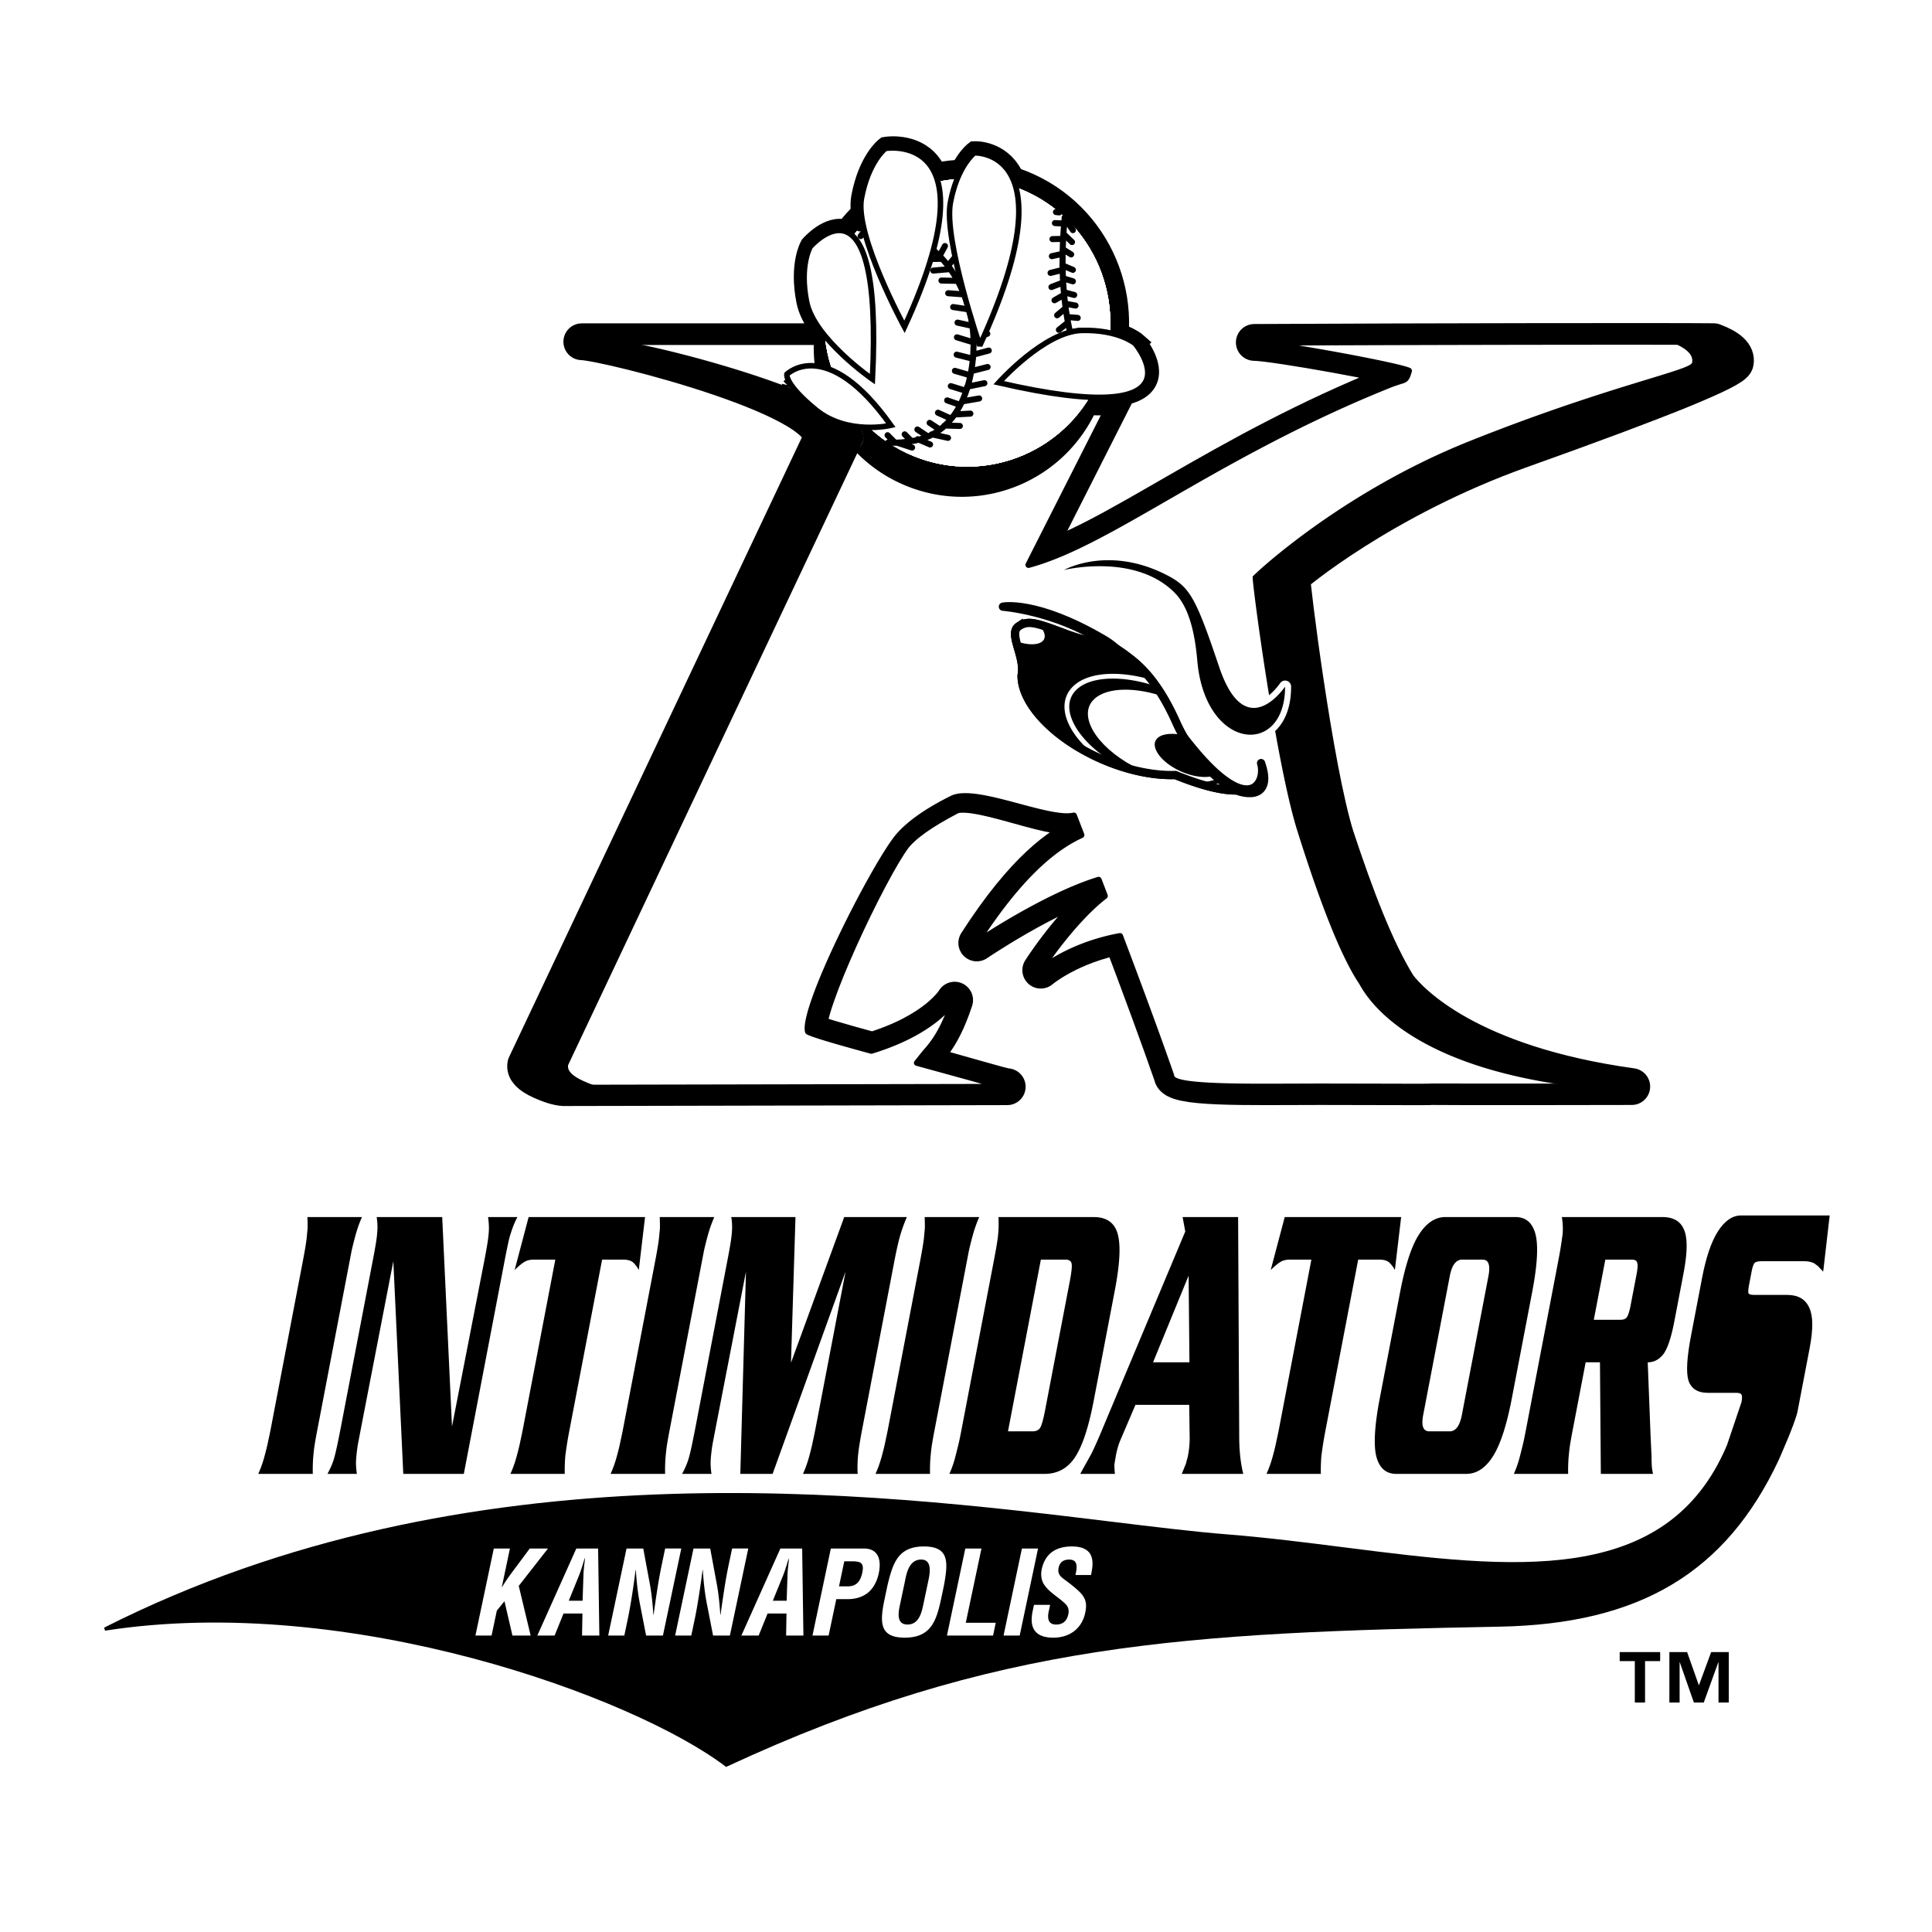 <svg xmlns="http://www.w3.org/2000/svg" width="2500" height="2500" viewBox="0 0 192.756 192.756"><path fill-rule="evenodd" clip-rule="evenodd" fill="#fff" d="M0 0h192.756v192.756H0V0z"/><path fill-rule="evenodd" clip-rule="evenodd" fill="#fff" d="M28.734 122.498v.01l.001-.014-.001.004z"/><path d="M183.768 120.191a1.91 1.91 0 0 0-1.432-.646h-8.664c-1.045 0-2.561.428-3.832 2.465-.018.029-.035.062-.055.094-.014-.037-.023-.078-.039-.115-.607-1.533-2.047-2.443-3.926-2.443h-10.033c-.57 0-1.111.256-1.477.699-.131.158-.23.338-.305.527-.709-.785-1.691-1.227-2.848-1.227h-6.984c-.773 0-1.77.203-2.762.963a1.917 1.917 0 0 0-1.657-.962h-11.615c-.869 0-1.629.588-1.852 1.434l-.867 3.273-.014-2.787a1.923 1.923 0 0 0-1.916-1.92h-5.537c-.57 0-1.109.254-1.475.695a1.937 1.937 0 0 0-.412 1.584l.16.873c-.188.451-1.803 4.299-3.529 8.414l.379-1.984c.57-2.982.648-5.047.246-6.492-.549-1.965-2.096-3.09-4.244-3.09h-9.492a1.91 1.91 0 0 0-.959.273 1.907 1.907 0 0 0-.971-.273h-5.44c-.319 0-.625.096-.901.25a1.697 1.697 0 0 0-.874-.25H84.19c-.803 0-1.521.504-1.799 1.264l-1.227 3.359.081-2.633.001-.061c0-.502-.193-.982-.541-1.344a1.909 1.909 0 0 0-1.376-.586h-6.405c-.3 0-.589.074-.852.207a1.878 1.878 0 0 0-.846-.207h-5.441c-.251 0-.497.055-.725.154a1.905 1.905 0 0 0-.741-.154H52.706c-.203 0-.398.035-.583.094a1.639 1.639 0 0 0-.537-.094h-2.933c-.56 0-1.091.246-1.455.674a1.938 1.938 0 0 0-.44 1.549c.043.283.065.549.065.793 0 .107-.004.213-.013.312-.016.273-.08.861-.358 2.32l-.224 1.158-.232-4.969a1.922 1.922 0 0 0-1.915-1.838H37.54c-.259 0-.511.059-.744.158a1.855 1.855 0 0 0-.722-.158h-5.44a1.93 1.93 0 0 0-1.367.596 1.978 1.978 0 0 0-.549 1.373l.016.98c0-.002.001.002.004-.037l-.004.047v.033l-.001-.029-.067.693c-.019.254-.084.809-.373 2.312l-3.219 16.814-.207.986-.362 1.514a9.748 9.748 0 0 1-.52 1.465 1.937 1.937 0 0 0 .129 1.846c.352.553.96.889 1.613.889h5.441c.261 0 .51-.059.737-.162.229.096.472.162.729.162h2.932c.559 0 1.09-.246 1.455-.674a1.938 1.938 0 0 0 .44-1.551 5.277 5.277 0 0 1-.065-.793c0-.107.005-.211.013-.311l.153-1.252.305-1.588.171-.883.244 5.211a1.924 1.924 0 0 0 1.915 1.84h6.039a1.92 1.92 0 0 0 1.882-1.564l3.604-18.826c.336-.074.655-.236.917-.49.174-.17.279-.26.374-.34l-2.781 14.521-.207.986c-.011.053-.362 1.512-.362 1.512a9.623 9.623 0 0 1-.52 1.465 1.946 1.946 0 0 0 .128 1.848c.149.234.351.418.575.564-13.282 1.791-27.022 5.443-40.288 12.154a1.936 1.936 0 0 0-.965 2.312 1.917 1.917 0 0 0 2.12 1.32c23.868-3.725 51.688 6.453 60.557 13.197.564.43 1.317.512 1.959.213 26.402-12.262 45.294-13.195 76.416-13.793 14.504-.277 23.83-5.869 29.35-17.598.428-.955 1.797-4.061 2.041-5.334l1.195-6.244c.199-1.043.299-1.945.299-2.732 0-.977-.154-1.771-.465-2.426a3.628 3.628 0 0 0-1.301-1.58 1.935 1.935 0 0 0 1.559.174c.709-.236 1.242-.838 1.328-1.584l.588-5.086a1.933 1.933 0 0 0-.471-1.503zm-50.061 25.299c0 .012-.002.018-.008.062l.008-.062zm23.996-24.015l-.01-.119c.004.039.012.078.012.119h-.002zm-30.951 2.81l-.051.035c-.008.006-.018.008-.027.012l.078-.047zm-.979 4.139a1.91 1.91 0 0 0 2.303-.277 5.83 5.83 0 0 1 .373-.34l-2.781 14.521-.152.727-.074-14.887c.101.094.208.184.331.256zm-12.707 17.892c0 .047-.01.037-.027.145 0 0 .02-.113.027-.162v.017zm-54.793-.826l-.009.062.009-.062zm-.048 1.571l.049-1.574.156-1.096.237-1.332 2.95-15.41H62c.201.373.512.662.877.836l-2.65 13.844-.207.984c-.012.057-.362 1.516-.362 1.516a9.643 9.643 0 0 1-.52 1.463 1.946 1.946 0 0 0-.175.807c0 .219.041.436.114.643-.342.025-.684.051-1.026.08.104-.24.166-.496.174-.761zm112.41-3.5c-5.521 13.02-19.754 11.215-36.23 9.125-3.895-.494-7.92-1.004-11.93-1.322-3.209-.256-7.033-.721-11.461-1.26a746.328 746.328 0 0 0-9.152-1.076h2.312c.832 0 1.598-.17 2.293-.484.35.307.799.484 1.275.484h3.455c.529 0 1.031-.25 1.395-.639a2 2 0 0 0 .518-1.35c0-.041-.002-.08-.004-.121l-.039-.623.121-.715c-.008.041.143-.586.143-.586l.172-.49 1.008-2.363h2.211l.021 1.449c0 .4-.057.883-.156 1.422-.035.129-.094.34-.129.461l-.361.898a1.947 1.947 0 0 0 .185 1.803c.355.533.953.854 1.59.854h6.135c.428 0 .834-.148 1.166-.404.328.25.727.404 1.15.404h5.422c1.035 0 1.885-.924 1.916-1.965l.049-1.576c.018-.119.156-1.094.156-1.094l.236-1.334 2.951-15.41h.385c.109.201.254.377.42.525-.031.154-.064.303-.094.463l-2.025 10.568c-.582 3.043-.682 5.152-.316 6.635.545 2.039 1.943 3.188 3.846 3.188h6.984c.838 0 1.938-.232 2.998-1.137a1.919 1.919 0 0 0 1.748 1.137h5.422c.689 0 1.271-.424 1.609-1.004.328.59.932 1.004 1.65 1.004h5.209c.559 0 1.072-.332 1.438-.76.297-.348.447-.846.447-1.318 0-.107-.008-.213-.023-.314l-.076-.514-.021-.746v-.088l-.1-2.201-.225-5.771c.076-.049.146-.107.221-.16.027.391.08.74.164 1.049.502 1.635 1.854 2.576 3.633 2.576h1.227a742.004 742.004 0 0 0-.939 2.78zm8.947-15.913h.436c.057 0 .092.012.133.021.004.002.014.008.014.01l.139.148c.113.121.24.223.377.311a4.063 4.063 0 0 0-1.099-.49z" fill-rule="evenodd" clip-rule="evenodd" fill="#fff"/><path d="M31.206 147.049h-5.44c.243-.533.453-1.121.626-1.762.174-.641.302-1.174.384-1.602.095-.428.167-.773.219-1.041l3.219-16.814c.235-1.229.368-2.055.398-2.482.043-.426.069-.693.076-.801.008-.24.002-.613-.017-1.121h5.44a13.442 13.442 0 0 0-.626 1.762 35.329 35.329 0 0 0-.404 1.602l-.199 1.041-3.22 16.814a45.69 45.69 0 0 0-.272 1.521c-.054.348-.101.76-.142 1.24-.038.483-.053 1.03-.042 1.643zM40.235 147.049l-.993-21.219-3.219 16.615-.314 1.641c-.074.453-.131.92-.172 1.402-.04.479-.018 1 .068 1.561h-2.933c.318-.588.543-1.121.673-1.602.148-.506.366-1.508.652-3.002l3.143-16.416.1-.52c.23-1.201.357-2.002.383-2.402a6.172 6.172 0 0 0-.044-1.682h6.54l.977 20.898 3.177-16.295.1-.52c.23-1.201.359-2.043.387-2.523.041-.479.018-1-.068-1.561h2.933a8.71 8.71 0 0 0-.393.842c-.13.346-.249.693-.354 1.039-.1.322-.293 1.229-.579 2.723l-4.024 21.02h-6.04v.001zM52.742 121.426h11.615l-.626 5.285a2.456 2.456 0 0 0-.282-.441 2.149 2.149 0 0 0-.336-.359c-.227-.16-.54-.24-.938-.24h-2.103l-3.25 16.975c-.107.561-.19 1.027-.249 1.4-.054.348-.111.748-.172 1.203a18.123 18.123 0 0 0-.056 1.801h-5.421c.244-.533.453-1.121.627-1.762s.302-1.174.384-1.602c.095-.428.167-.773.219-1.041l3.25-16.975H53.28c-.398 0-.723.08-.972.24-.231.133-.553.4-.963.801l1.397-5.285zM66.358 147.049h-5.44c.243-.533.452-1.121.626-1.762s.302-1.174.383-1.602c.095-.428.168-.773.219-1.041l3.22-16.814c.235-1.229.367-2.055.398-2.482.043-.426.068-.693.076-.801.007-.24.001-.613-.017-1.121h5.441a13.583 13.583 0 0 0-.627 1.762 36.518 36.518 0 0 0-.403 1.602l-.199 1.041-3.22 16.814a51.689 51.689 0 0 0-.272 1.521c-.053.348-.1.76-.141 1.24-.041.483-.056 1.03-.044 1.643zM78.918 135.959l5.31-14.533h6.251a15.66 15.66 0 0 0-.646 1.762c-.188.641-.388 1.521-.603 2.643l-3.22 16.814c-.219 1.148-.356 2.029-.409 2.643-.021.24-.036.521-.046.84-.009.322-.004.629.017.922h-5.46c.243-.533.453-1.121.627-1.762s.302-1.174.383-1.602c.095-.428.167-.773.218-1.041l3.021-15.773-7.278 20.178h-3.222l.564-20.178-3.021 15.574-.314 1.641c-.074.453-.132.92-.172 1.402-.041.479-.018 1 .067 1.561h-2.932c.318-.588.542-1.121.673-1.602.149-.506.366-1.508.652-3.002l3.143-16.416.1-.52c.23-1.201.358-2.002.383-2.402a6.093 6.093 0 0 0-.044-1.682h6.405l-.447 14.533zM92.79 147.049h-5.441c.244-.533.453-1.121.627-1.762s.302-1.174.384-1.602c.095-.428.167-.773.219-1.041l3.219-16.814c.235-1.229.368-2.055.398-2.482.043-.426.068-.693.076-.801.008-.24.001-.613-.017-1.121h5.441a13.292 13.292 0 0 0-.627 1.762 35.135 35.135 0 0 0-.403 1.602l-.2 1.041-3.219 16.814a45.69 45.69 0 0 0-.272 1.521c-.054.348-.101.76-.141 1.24-.042.483-.056 1.03-.044 1.643zM95.928 142.645l3.219-16.814c.236-1.229.375-2.055.418-2.482.043-.426.066-.748.068-.961s0-.533-.008-.961h9.49c1.287 0 2.086.561 2.398 1.682.314 1.121.219 2.988-.281 5.605l-2.115 11.049c-.506 2.643-1.131 4.525-1.873 5.645-.736 1.096-1.748 1.643-3.033 1.643h-9.493c.243-.533.443-1.107.6-1.723.156-.613.266-1.053.33-1.32.064-.268.157-.723.28-1.363zm7.92-16.975l-3.281 17.135h2.43c.373 0 .635-.119.783-.359.154-.268.316-.842.484-1.723l2.484-12.971c.162-.855.219-1.414.166-1.682-.051-.268-.264-.4-.637-.4h-2.429zM118.648 140.162h-5.363l-1.506 3.523a5.842 5.842 0 0 0-.252.721 8.463 8.463 0 0 0-.193.801l-.148.881c-.01.188.006.508.047.961h-3.453c.182-.346.479-.881.885-1.602.16-.293.293-.547.396-.76a48.96 48.96 0 0 0 .996-2.283l8.197-19.537-.264-1.441h5.537l.111 22.1c.014 1.334.148 2.51.404 3.523h-6.135l.404-1.002.188-.68a9.543 9.543 0 0 0 .195-1.922l-.046-3.283zm-3.607-4.244h3.629l-.082-8.646-3.547 8.646zM128.178 121.426h11.615l-.627 5.285a2.412 2.412 0 0 0-.283-.441 2.031 2.031 0 0 0-.336-.359c-.227-.16-.537-.24-.938-.24h-2.102l-3.252 16.975a46.08 46.08 0 0 0-.248 1.4c-.053.348-.111.748-.172 1.203a17.828 17.828 0 0 0-.055 1.801h-5.422c.244-.533.451-1.121.627-1.762a22.4 22.4 0 0 0 .383-1.602c.094-.428.168-.773.219-1.041l3.25-16.975h-2.123c-.398 0-.723.08-.971.24-.232.133-.553.4-.965.801l1.4-5.285zM144.646 127.311l-2.652 13.854c-.209 1.094-.006 1.641.611 1.641h2.025c.605 0 1.012-.547 1.221-1.641l2.652-13.854c.209-1.094.014-1.641-.592-1.641h-2.025c-.616 0-1.031.547-1.24 1.641zm-6.988 12.21l2.023-10.568c.516-2.697 1.143-4.617 1.877-5.766.752-1.174 1.635-1.762 2.652-1.762h6.982c1.043 0 1.711.574 2.006 1.721.295 1.148.182 3.084-.34 5.807l-2.023 10.568c-.516 2.697-1.15 4.631-1.902 5.805-.734 1.148-1.615 1.723-2.645 1.723h-6.984c-1.018 0-1.678-.574-1.986-1.723-.289-1.174-.175-3.107.34-5.805zM159.629 135.918h-1.428l-1.287 6.727a46.276 46.276 0 0 0-.273 1.521c-.053.348-.1.76-.141 1.24a16.446 16.446 0 0 0-.045 1.643h-5.42a10.33 10.33 0 0 0 .6-1.723c.156-.613.266-1.053.33-1.32.062-.266.156-.721.279-1.361l3.219-16.814c.113-.588.195-1.055.25-1.4.059-.375.121-.801.188-1.283a6.754 6.754 0 0 0-.076-1.721h10.033c1.105 0 1.828.428 2.166 1.281.355.826.334 2.281-.064 4.363l-.904 4.725c-.326 1.709-.709 2.83-1.145 3.363-.42.508-.924.76-1.516.76l.279 7.207.1 2.201c0 .268.008.562.023.881.021.295.064.574.129.842h-5.209l-.088-11.132zm.535-10.248l-1.15 6.006h2.643c.309 0 .523-.08.645-.24.139-.188.266-.588.385-1.201l.598-3.123c.107-.561.127-.936.061-1.121-.051-.213-.229-.32-.537-.32h-2.645v-.001z" fill-rule="evenodd" clip-rule="evenodd"/><path d="M182.371 121.266h-8.662c-.877 0-1.666.551-2.344 1.637-.641 1.027-1.16 2.566-1.545 4.578l-1.096 5.727c-.418 2.178-.508 3.643-.281 4.477.262.85.914 1.277 1.939 1.277h2.842c.273 0 .455.057.508.156.027.037.07.117.07.314 0 .109-.014.258-.051.453l-1.447 4.287c-6.023 14.287-21.596 12.311-38.084 10.221-3.873-.492-7.879-1-11.848-1.314-3.246-.258-7.086-.727-11.533-1.268-23.98-2.92-64.116-7.807-100.454 10.58l.096.301c24.358-3.799 52.804 6.631 61.885 13.537l.077.059.086-.041c26.721-12.41 45.762-13.355 77.118-13.955 13.951-.268 22.523-5.383 27.797-16.588.068-.156 1.682-3.756 1.902-4.91l1.195-6.244c.367-1.922.359-3.25-.025-4.064-.373-.855-1.111-1.291-2.191-1.291h-3.299c-.402 0-.529-.088-.568-.141-.018-.023-.084-.182.033-.791l.275-1.441c.111-.582.238-.771.303-.834.117-.1.348-.156.662-.156h4.322c.334 0 .643.062.918.188.002.004.4.291.4.291l.525.555.045-.334.607-5.264h-.177v-.002z" fill-rule="evenodd" clip-rule="evenodd"/><path d="M49.044 163.18l.525-2.488.762-.938.795 3.426h1.817l-1.187-4.955 2.915-3.729h-1.817l-1.317 1.771c-.479.637-1.055 1.402-1.451 2.086h-.023l.813-3.857h-1.61l-1.832 8.684h1.61zM55.333 163.18l.89-2.199h1.887l-.039 2.199h1.726l-.123-8.684H57.5l-3.892 8.684h1.725zm2.415-5.94c.166-.404.283-.799.415-1.203.053-.197.117-.395.18-.578h.023a9.05 9.05 0 0 1-.065.578c-.039.404-.088.799-.093 1.203l-.083 2.467h-1.38l1.003-2.467zM66.004 156.199a46.84 46.84 0 0 0-.435 2.443c-.13.832-.251 1.678-.359 2.465h-.023c-.093-1.412-.221-2.441-.422-3.449l-.587-3.162H62.51l-1.833 8.684h1.61l.345-1.633a52.51 52.51 0 0 0 .433-2.43c.139-.881.256-1.76.35-2.479h.023c.091 1.365.214 2.42.422 3.451l.601 3.09h1.68l1.832-8.684h-1.61l-.359 1.704zM72.683 156.199a46.84 46.84 0 0 0-.435 2.443c-.13.832-.25 1.678-.359 2.465h-.023c-.093-1.412-.221-2.441-.422-3.449l-.586-3.162H69.19l-1.832 8.684h1.61l.345-1.633c.146-.693.295-1.562.432-2.43.14-.881.257-1.76.351-2.479h.023c.091 1.365.214 2.42.422 3.451l.602 3.09h1.679l1.833-8.684h-1.61l-.362 1.704zM84.234 155.771h.736c.909 0 1.269.15 1.058 1.145-.222 1.055-.757 1.355-1.459 1.355h-.862l.527-2.5zm-1.563 7.409l.767-3.635h1.081c.619.012 1.324-.115 1.916-.521.712-.486 1.084-1.32 1.24-2.061.256-1.215.049-2.467-1.493-2.467h-3.289l-1.833 8.684h1.611zM88.288 159.383c-.489 2.314-.673 4.006 1.973 4.006s3.175-1.691 3.664-4.006l.261-1.238c.397-2.211.572-3.855-2.004-3.855s-3.097 1.645-3.632 3.855l-.262 1.238zm1.994-1.598c.141-.672.358-2.188 1.623-2.188 1.196 0 .837 1.539.69 2.234l-.469 2.223c-.176.834-.439 2.025-1.589 2.025-1.104 0-.915-1.17-.764-1.887l.509-2.407zM99.078 163.18l.268-1.274h-2.991l1.565-7.41h-1.611l-1.832 8.684h4.601zM101.734 163.18l1.832-8.684h-1.609l-1.832 8.684h1.609zM108.85 157.137c.17-.857.658-2.848-1.906-2.848-1.703 0-2.701.809-3.014 2.291-.098.463-.049.939.133 1.332.473.869 1.418 1.344 2.119 2.004.354.289.51.637.402 1.145-.139.66-.537 1.02-1.215 1.02-.795 0-.918-.613-.705-1.459l.107-.508h-1.611l-.133.635c-.328 1.553.133 2.641 2.064 2.641 1.576 0 2.838-.857 3.186-2.5.158-.754.096-1.273-.342-1.818-.355-.441-1.195-1.088-1.654-1.424-.438-.324-.799-.58-.66-1.238.125-.592.518-.811 1.057-.811.887 0 .795.764.619 1.539h1.553v-.001zM78.107 157.24l-1.003 2.467h1.38l.083-2.467c.005-.404.053-.799.093-1.203.03-.197.048-.395.064-.578a3.734 3.734 0 0 0-.203.578c-.13.404-.247.799-.414 1.203zm-2.415 5.94h-1.725l3.891-8.684h2.174l.124 8.684H78.43l.039-2.199h-1.886l-.891 2.199z" fill-rule="evenodd" clip-rule="evenodd" fill="#fff"/><path d="M83.432 26.92c2.905-7.238 11.089-10.734 18.281-7.809 7.189 2.926 10.664 11.166 7.76 18.404s-11.09 10.735-18.28 7.809c-7.192-2.925-10.665-11.165-7.761-18.404z" fill-rule="evenodd" clip-rule="evenodd" stroke="#000" stroke-width="4.304" stroke-miterlimit="2.613"/><path d="M97.256 15.167s9.619-.443.545 19.229c0 0-3.622-10.582-2.932-14.261.69-3.68 2.387-4.968 2.387-4.968z" fill-rule="evenodd" clip-rule="evenodd" stroke="#000" stroke-width="2.152" stroke-miterlimit="2.613"/><path d="M88.385 14.725s10.98-1.87 1.904 17.804c0 0-4.981-9.155-4.291-12.835.689-3.679 2.387-4.969 2.387-4.969z" fill-rule="evenodd" clip-rule="evenodd" stroke="#000" stroke-width="2.152" stroke-miterlimit="2.613"/><path d="M80.891 24.528s7.294-8.444 6.201 13.22c0 0-5.836-4.04-6.565-7.712-.731-3.672.364-5.508.364-5.508zM78.554 37.259s3.942-3.941 10.376 5.095c0 0-4.333 1.028-7.476-1.539-3.142-2.566-2.9-3.556-2.9-3.556zM113.307 34.201s7.383 8.747-13.621 3.898c0 0 4.576-5.132 8.295-5.217 3.72-.086 5.326 1.319 5.326 1.319z" fill-rule="evenodd" clip-rule="evenodd" stroke="#000" stroke-width="2.152" stroke-miterlimit="2.613"/><path d="M111.85 93.377c-5.088.927-8.014 3.416-8.014 3.416 2.061-3.129 4.521-5.928 6.49-7.424l-.613-1.603c-5.402 1.646-12.26 6.312-12.26 6.312 4.805-7.474 8.354-9.793 10.537-10.79l-.748-1.932c-2.514.597-10.143-3.063-12.458-1.865-2.797 1.452-4.664 2.782-5.601 3.99-2.432 3.206-9.116 17.335-8.459 19.417.365.24 3.044 1.021 6.315 1.91 6.42-1.961 8.206-5.023 8.206-5.023-1.444 4.381-2.822 4.947-3.646 6.23 4.287 1.111 8.43 2.408 8.893 2.408l-43.965.09c-.608.045-1.466-.184-2.572-.689-1.106-.504-1.607-1.033-1.503-1.584l29.265-61.936c2.697-4.134-21.19-10.164-23.67-10.208l51.2-.005c.811-.046 1.6.276 2.371.964.779.644 1.127 1.195 1.041 1.655l-9.939 19.626c8.223-2.206 18.861-11.132 36.283-18.07 1.197-.505 1.344-.097 1.668-1.292-1.1-.551-13.627-2.81-15.529-2.81 17.438-.091 41.932-.12 45.828-.074 1.59.597 2.311 1.287 2.164 2.067-.146.781-7.248 3.677-21.303 8.686-13.949 4.964-22.926 12.573-22.943 12.665-.086.46 2.264 19.271 4.4 26.025 1.951 5.896 3.984 11.252 6.213 14.836 1.229 1.607 6.971 7.779 23.301 10.039-18.092.035-17.961.01-19.885 0-.508.045-4.219 0-11.125 0-7.455 0-14.807.234-14.85-1.135-1.237-3.556-2.936-8.189-5.092-13.896z" fill-rule="evenodd" clip-rule="evenodd" stroke="#000" stroke-width="3.67" stroke-linejoin="round" stroke-miterlimit="2.613"/><path d="M111.746 93.397c-5.088.927-8.014 3.416-8.014 3.416 2.061-3.13 4.521-5.928 6.49-7.425l-.613-1.603c-5.402 1.646-12.26 6.312-12.26 6.312 4.805-7.474 8.354-9.793 10.537-10.79l-.748-1.932c-2.514.597-9.799-2.861-12.132-1.703-2.822 1.403-4.547 2.743-5.504 3.933-2.488 3.164-9.538 17.231-8.881 19.313.366.238 3.044 1.021 6.315 1.908 6.42-1.961 8.206-5.023 8.206-5.023-1.444 4.383-2.821 4.947-3.646 6.232 4.287 1.111 8.432 2.408 8.895 2.408l-43.824.09c-.609.045-1.466-.184-2.572-.689s-1.607-1.033-1.503-1.586l29.265-61.935c2.697-4.134-21.333-10.165-23.814-10.209l51.2-.005c.811-.045 1.6.276 2.371.965.779.644 1.127 1.195 1.041 1.654l-9.939 19.626c8.223-2.205 18.863-11.132 36.283-18.07 1.197-.505 1.342-.097 1.668-1.291-1.1-.552-13.627-2.81-15.529-2.81 17.438-.092 41.932-.12 45.828-.075 1.59.597 2.311 1.287 2.164 2.068-.148.781-7.246 3.676-21.305 8.686-13.947 4.963-22.924 12.573-22.941 12.664-.086.46 2.322 18.61 4.459 25.365 2.381 7.582 4.432 12.66 6.15 15.233.459.732 6.287 7.674 23.035 10.283.488.008.621-.008.27 0h-.27c-2.82-.049-19.287.035-19.615 0-.508.045-4.219 0-11.125 0-7.455 0-14.805.254-14.85-1.115-1.236-3.556-2.936-8.188-5.092-13.895z" fill-rule="evenodd" clip-rule="evenodd" stroke="#000" stroke-width=".612" stroke-linejoin="round" stroke-miterlimit="2.613"/><path d="M111.746 93.397c-5.088.927-8.014 3.416-8.014 3.416 2.061-3.13 4.521-5.928 6.49-7.425l-.613-1.603c-5.402 1.646-12.26 6.312-12.26 6.312 4.805-7.474 8.354-9.793 10.537-10.79l-.748-1.932c-2.514.597-9.799-2.861-12.132-1.703-2.822 1.403-4.547 2.743-5.504 3.933-2.029 2.581-7.092 12.413-8.534 17.083-.384.498-.672 1.197-.347 2.23.366.238 3.044 1.021 6.315 1.908 6.42-1.961 8.206-5.023 8.206-5.023-1.444 4.383-2.821 4.947-3.646 6.232 4.287 1.111 8.432 2.408 8.895 2.408l-40.051.082c-.563-.057-1.281-.283-2.153-.682-1.106-.506-1.606-1.033-1.503-1.586L85.95 44.322c2.697-4.134-21.318-10.165-23.799-10.209l46.993-.005c.811-.045 1.6.276 2.371.965.779.644 1.127 1.195 1.041 1.654l-9.939 19.626c8.223-2.205 18.863-11.132 36.283-18.07 1.197-.505 1.342-.097 1.668-1.291-1.1-.552-13.627-2.81-15.529-2.81l.82-.004h.004l.818-.004h.012l.816-.004h.025a7975.07 7975.07 0 0 1 32.631-.083c3.129.001 5.426.008 6.492.021 1.59.597 2.311 1.287 2.166 2.068-.148.781-8.373 2.309-22.232 7.846-12.957 5.178-21.598 13.412-21.615 13.503-.086.46 2.322 18.61 4.459 25.365 2.381 7.582 4.432 12.66 6.15 15.233.459.73 3.91 8.123 21.781 10.305-.301.002-.607.002-.916.002-3.537-.025-11.496.008-13.637-.023-.508.045-4.219 0-11.125 0-7.455 0-14.805.254-14.85-1.115-1.236-3.556-2.936-8.188-5.092-13.895z" fill-rule="evenodd" clip-rule="evenodd" fill="#fff"/><path d="M110.002 34.201a14.17 14.17 0 0 1-1.018 5.789c-2.904 7.238-11.088 10.735-18.28 7.809a13.99 13.99 0 0 1-4.845-3.288l.089-.188c.725-1.111-.481-2.358-2.678-3.59a14.224 14.224 0 0 1-1.339-6.621l27.211-.003c.29-.016.577.015.86.092z" fill-rule="evenodd" clip-rule="evenodd"/><path d="M110.002 34.201a14.17 14.17 0 0 1-1.018 5.789c-2.904 7.238-11.088 10.735-18.28 7.809a13.99 13.99 0 0 1-4.845-3.288m-2.588-3.778a14.224 14.224 0 0 1-1.339-6.621" fill="none" stroke="#000" stroke-width="1.468" stroke-miterlimit="2.613"/><path d="M110.266 41.249c-2.264.075-5.637-.312-10.588-1.455 0 0 4.576-5.132 8.295-5.217 1.469-.034 2.607.166 3.447.418l.094.081c.779.644 1.127 1.195 1.041 1.654l-2.289 4.519z" fill-rule="evenodd" clip-rule="evenodd"/><path d="M110.266 41.249c-2.264.075-5.637-.312-10.588-1.455 0 0 4.576-5.132 8.295-5.217 1.469-.034 2.607.166 3.447.418" fill="none" stroke="#000" stroke-width=".367" stroke-miterlimit="2.613"/><path d="M78.546 38.418s3.941-3.94 10.376 5.096c0 0-1.185.281-2.766.183.064-1.624-3.332-3.46-7.6-5.089-.025-.129-.01-.19-.01-.19z" fill-rule="evenodd" clip-rule="evenodd"/><path d="M78.546 38.418s3.941-3.94 10.376 5.096c0 0-1.185.281-2.766.183m-7.6-5.089c-.025-.129-.01-.189-.01-.189" fill="none" stroke="#000" stroke-width="1.076" stroke-miterlimit="2.613"/><path d="M125.037 33.878h-.002a.304.304 0 0 0-.301.306v.001c0 .169.137.305.303.305 1.758 0 13.201 2.051 15.154 2.691-.123.396-.213.441-.57.539l-.84.282c-9.162 3.649-16.559 7.908-22.5 11.331-5.201 2.995-9.354 5.352-13.055 6.486l9.6-18.952a.293.293 0 0 0 .027-.082 1.1 1.1 0 0 0 .02-.199c0-.529-.385-1.103-1.166-1.749-.822-.734-1.693-1.084-2.582-1.034l-51.183.004a.305.305 0 0 0-.304.304.306.306 0 0 0 .299.309c2.085.037 21.558 4.851 23.581 8.706.199.38.194.707-.016 1.029-.021.037-29.286 61.972-29.286 61.972a.32.32 0 0 0-.024.074c-.2 1.064 1.213 1.709 1.677 1.922 1.162.531 2.052.764 2.721.715l43.801-.088a.303.303 0 0 0 .299-.305v-.002a.307.307 0 0 0-.299-.307c-.219-.004-1.654-.412-3.174-.844 0 0-4.431-1.221-5.195-1.43l.46-.574c.788-.887 1.866-2.104 2.949-5.389a.306.306 0 0 0-.162-.375.304.304 0 0 0-.388.123c-.018.029-1.818 2.961-7.956 4.859-3.811-1.035-5.576-1.592-6.028-1.795-.009-.057-.022-.107-.022-.178 0-2.721 6.468-15.691 8.866-18.74 1.034-1.286 2.852-2.582 5.4-3.849 1.163-.577 3.945.168 6.4.827 2.137.573 4.141 1.097 5.396.926.111.289.438 1.129.566 1.464-3.398 1.645-6.807 5.161-10.41 10.767a.304.304 0 0 0 .043.385.302.302 0 0 0 .383.035c.066-.045 6.656-4.5 11.91-6.183l.432 1.13c-1.975 1.554-4.398 4.331-6.381 7.346a.31.31 0 0 0 .051.398.302.302 0 0 0 .398.006c.027-.023 2.842-2.358 7.625-3.292 2.102 5.562 3.785 10.156 4.996 13.64a.287.287 0 0 1-.016-.092c.045 1.412 4.178 1.459 12.092 1.42l3.061-.008 6.906.014c2.619.008 3.932.012 4.244-.016-.025.002 5.697.006 5.697.006l14.074-.004.145-.002h.123c.014 0 .021-.014.035-.016.123-.016.195-.047.246-.137a.309.309 0 0 0 0-.308c-.062-.105-.148-.133-.268-.141-.008-.002-.012-.01-.02-.01h-.18-.258c-17.412-2.715-22.738-10.066-22.785-10.141-1.701-2.547-3.758-7.646-6.115-15.162-2.049-6.471-4.385-23.678-4.443-25.14.762-.657 9.25-7.709 22.736-12.508 21.248-7.572 21.42-8.48 21.502-8.917.016-.087.023-.172.023-.256 0-.837-.799-1.562-2.381-2.155a.304.304 0 0 0-.104-.019c-3.944-.044-28.76-.012-45.827.077zm45.766.537c.91.347 1.939.889 1.939 1.576a.731.731 0 0 1-.012.13c-.24.417-3.314 2.113-21.107 8.454-14.129 5.027-23.09 12.647-23.139 12.895a.76.76 0 0 0-.004.084c0 1.511 2.451 19.044 4.473 25.432 2.375 7.57 4.457 12.722 6.188 15.312.039.062 4.834 6.684 19.902 9.807l-10.508.002-5.725-.004c-.311.027-1.781.021-4.215.014l-6.908-.014-3.062.01c-4.562.021-11.455.055-11.482-.828a.295.295 0 0 0-.018-.092c-1.232-3.543-2.947-8.221-5.096-13.903a.303.303 0 0 0-.338-.193c-3.092.564-5.367 1.678-6.723 2.497 1.793-2.488 3.787-4.707 5.438-5.961a.31.31 0 0 0 .1-.354l-.613-1.603a.303.303 0 0 0-.371-.183c-4.01 1.222-8.85 4.118-11.09 5.538 3.32-4.911 6.463-8.022 9.58-9.443a.307.307 0 0 0 .158-.39l-.748-1.933a.304.304 0 0 0-.354-.187c-1.076.256-3.26-.329-5.371-.895-2.684-.719-5.458-1.462-6.825-.784-2.628 1.307-4.515 2.657-5.607 4.015-2.518 3.203-9.662 17.291-8.934 19.597a.304.304 0 0 0 .124.164c.366.24 2.52.896 6.401 1.949a.3.3 0 0 0 .168-.002c3.892-1.189 6.088-2.766 7.252-3.863-.828 2.002-1.603 2.895-2.248 3.623l-.789.988a.258.258 0 0 0-.059.166c0 .035.006.072.018.107.032.098.121.162.22.189l5.631 1.549c.355.102.631.18.922.262l-41.407.084c-.578.043-1.394-.182-2.446-.662-.621-.283-1.338-.711-1.338-1.168 0-.018.002-.035.004-.053l29.245-61.889c.16-.242.242-.512.242-.795 0-.265-.071-.542-.217-.819-1.718-3.273-14.451-6.99-20.759-8.42l47.846-.005c.75-.042 1.453.249 2.17.888.621.513.951.963.951 1.288a.357.357 0 0 1-.004.047c-.051.098-9.916 19.578-9.916 19.578a.302.302 0 0 0 .035.331.303.303 0 0 0 .314.104c3.943-1.058 8.332-3.585 13.889-6.787 5.926-3.413 13.301-7.66 22.428-11.295l.77-.258c.607-.164.824-.297 1.08-1.237a.305.305 0 0 0-.158-.355c-.75-.376-6.709-1.535-11.119-2.251 16.548-.073 37.474-.095 41.222-.054zm-63.594 47.257a.305.305 0 0 1-.072.008c.021-.005.051-.002.072-.008z" fill-rule="evenodd" clip-rule="evenodd"/><path d="M83.474 26.924c2.905-7.239 11.089-10.735 18.28-7.81 7.191 2.926 10.664 11.166 7.76 18.404-2.904 7.239-11.088 10.735-18.279 7.81-7.192-2.925-10.666-11.166-7.761-18.404z" fill-rule="evenodd" clip-rule="evenodd" stroke="#000" stroke-width="1.468" stroke-miterlimit="2.613"/><path d="M83.486 26.894c2.905-7.239 11.089-10.734 18.28-7.809 7.191 2.925 10.666 11.165 7.76 18.404-2.904 7.238-11.088 10.734-18.279 7.809-7.191-2.926-10.666-11.166-7.761-18.404z" fill="none" stroke="#fff" stroke-width=".367" stroke-miterlimit="2.613"/><path d="M83.279 26.809c2.951-7.354 11.265-10.905 18.571-7.933 7.305 2.973 10.834 11.344 7.885 18.697-2.951 7.354-11.266 10.906-18.572 7.934-7.306-2.973-10.835-11.343-7.884-18.698z" fill-rule="evenodd" clip-rule="evenodd" fill="#fff"/><path d="M83.279 26.809c2.951-7.354 11.265-10.905 18.571-7.933 7.305 2.973 10.834 11.344 7.885 18.697-2.951 7.354-11.266 10.906-18.572 7.934-7.306-2.973-10.835-11.343-7.884-18.698z" fill-rule="evenodd" clip-rule="evenodd" fill="#fff"/><path d="M83.279 26.809c2.951-7.354 11.265-10.905 18.571-7.933 7.305 2.973 10.834 11.344 7.885 18.697-2.951 7.354-11.266 10.906-18.572 7.934-7.306-2.973-10.835-11.343-7.884-18.698z" fill-rule="evenodd" clip-rule="evenodd" fill="#fff"/><path d="M83.279 26.809c2.951-7.354 11.265-10.905 18.571-7.933 7.305 2.973 10.834 11.344 7.885 18.697-2.951 7.354-11.266 10.906-18.572 7.934-7.306-2.973-10.835-11.343-7.884-18.698z" fill-rule="evenodd" clip-rule="evenodd" fill="#fff"/><path d="M83.279 26.809c2.951-7.354 11.265-10.905 18.571-7.933 7.305 2.973 10.834 11.344 7.885 18.697-2.951 7.354-11.266 10.906-18.572 7.934-7.306-2.973-10.835-11.343-7.884-18.698z" fill-rule="evenodd" clip-rule="evenodd" fill="#fff"/><path d="M83.338 26.833c2.938-7.32 11.214-10.856 18.488-7.897 7.271 2.959 10.785 11.292 7.848 18.613-2.938 7.322-11.215 10.857-18.487 7.898-7.273-2.959-10.787-11.292-7.849-18.614z" fill-rule="evenodd" clip-rule="evenodd" fill="#fff"/><path d="M83.679 26.973c2.861-7.132 10.924-10.577 18.008-7.694s10.508 11 7.646 18.131c-2.863 7.131-10.926 10.575-18.009 7.693-7.084-2.881-10.507-10.999-7.645-18.13z" fill-rule="evenodd" clip-rule="evenodd" fill="#fff"/><path d="M84.02 27.112c2.786-6.942 10.634-10.295 17.529-7.489 6.896 2.806 10.229 10.708 7.443 17.649s-10.635 10.294-17.53 7.488c-6.896-2.805-10.228-10.707-7.442-17.648z" fill-rule="evenodd" clip-rule="evenodd" fill="#fff"/><path d="M84.361 27.25c2.71-6.753 10.344-10.014 17.051-7.285 6.707 2.729 9.947 10.416 7.238 17.168-2.709 6.751-10.342 10.013-17.05 7.283-6.708-2.728-9.949-10.414-7.239-17.166z" fill-rule="evenodd" clip-rule="evenodd" fill="#fff"/><path d="M84.702 27.389c2.634-6.562 10.053-9.732 16.571-7.08 6.52 2.652 9.67 10.122 7.037 16.686-2.635 6.562-10.053 9.731-16.573 7.079-6.518-2.653-9.669-10.123-7.035-16.685z" fill-rule="evenodd" clip-rule="evenodd" fill="#fff"/><path d="M85.043 27.528c2.558-6.373 9.763-9.451 16.094-6.875 6.33 2.576 9.391 9.83 6.832 16.204-2.557 6.373-9.762 9.45-16.093 6.875-6.332-2.578-9.39-9.832-6.833-16.204z" fill-rule="evenodd" clip-rule="evenodd" fill="#fff"/><path d="M85.384 27.667c2.481-6.183 9.472-9.17 15.614-6.67 6.143 2.499 9.111 9.538 6.631 15.721-2.482 6.183-9.473 9.169-15.616 6.67-6.142-2.5-9.11-9.538-6.629-15.721z" fill-rule="evenodd" clip-rule="evenodd" fill="#fff"/><path d="M85.726 27.805c2.405-5.993 9.182-8.889 15.136-6.465 5.953 2.422 8.83 9.245 6.426 15.238-2.406 5.994-9.182 8.888-15.136 6.467-5.955-2.424-8.832-9.246-6.426-15.24z" fill-rule="evenodd" clip-rule="evenodd" fill="#fff"/><path d="M86.066 27.944c2.329-5.804 8.891-8.607 14.656-6.262 5.768 2.346 8.553 8.953 6.223 14.757-2.328 5.804-8.891 8.607-14.657 6.262-5.765-2.347-8.551-8.953-6.222-14.757z" fill-rule="evenodd" clip-rule="evenodd" fill="#fff"/><path d="M86.407 28.082c2.253-5.614 8.601-8.326 14.179-6.056 5.576 2.269 8.271 8.66 6.02 14.274-2.254 5.614-8.602 8.326-14.179 6.057-5.578-2.269-8.273-8.66-6.02-14.275z" fill-rule="evenodd" clip-rule="evenodd" fill="#fff"/><path d="M86.748 28.221c2.177-5.425 8.311-8.044 13.699-5.853 5.389 2.193 7.994 8.368 5.816 13.793s-8.311 8.045-13.7 5.852c-5.388-2.192-7.992-8.367-5.815-13.792z" fill-rule="evenodd" clip-rule="evenodd" fill="#fff"/><path d="M87.09 28.36c2.101-5.235 8.02-7.764 13.221-5.648 5.201 2.116 7.713 8.075 5.611 13.31-2.1 5.235-8.02 7.764-13.22 5.648-5.201-2.116-7.713-8.075-5.612-13.31z" fill-rule="evenodd" clip-rule="evenodd" fill="#fff"/><path d="M87.431 28.499c2.025-5.045 7.729-7.482 12.741-5.443 5.014 2.04 7.436 7.783 5.41 12.829-2.025 5.046-7.73 7.483-12.742 5.443-5.012-2.04-7.434-7.784-5.409-12.829z" fill-rule="evenodd" clip-rule="evenodd" fill="#fff"/><path d="M87.771 28.638c1.949-4.856 7.439-7.202 12.264-5.239 4.822 1.962 7.154 7.49 5.205 12.346-1.949 4.855-7.439 7.201-12.263 5.238-4.823-1.962-7.154-7.489-5.206-12.345z" fill-rule="evenodd" clip-rule="evenodd" fill="#fff"/><path d="M88.112 28.777c1.873-4.667 7.149-6.921 11.784-5.035 4.637 1.886 6.875 7.198 5.004 11.864-1.873 4.667-7.15 6.92-11.785 5.035-4.636-1.886-6.875-7.198-5.003-11.864z" fill-rule="evenodd" clip-rule="evenodd" fill="#fff"/><path d="M88.454 28.916c1.797-4.478 6.858-6.64 11.306-4.83 4.447 1.81 6.596 6.905 4.799 11.383-1.797 4.476-6.857 6.638-11.305 4.829-4.448-1.81-6.597-6.906-4.8-11.382z" fill-rule="evenodd" clip-rule="evenodd" fill="#fff"/><path d="M88.795 29.054c1.72-4.288 6.567-6.358 10.826-4.626 4.26 1.733 6.316 6.613 4.596 10.901-1.721 4.287-6.566 6.357-10.826 4.625-4.259-1.733-6.316-6.613-4.596-10.9z" fill-rule="evenodd" clip-rule="evenodd" fill="#fff"/><path d="M89.136 29.193c1.645-4.098 6.277-6.077 10.349-4.421 4.07 1.657 6.037 6.321 4.393 10.418-1.645 4.098-6.277 6.077-10.348 4.42-4.072-1.655-6.038-6.319-4.394-10.417z" fill-rule="evenodd" clip-rule="evenodd" fill="#fff"/><path d="M89.477 29.332c1.568-3.908 5.986-5.795 9.869-4.216 3.883 1.58 5.758 6.028 4.189 9.936-1.568 3.908-5.986 5.795-9.869 4.216-3.882-1.58-5.757-6.029-4.189-9.936z" fill-rule="evenodd" clip-rule="evenodd" fill="#fff"/><path d="M89.818 29.47c1.492-3.718 5.696-5.514 9.389-4.011 3.695 1.502 5.479 5.734 3.986 9.453s-5.695 5.515-9.389 4.012-5.478-5.736-3.986-9.454z" fill-rule="evenodd" clip-rule="evenodd" fill="#fff"/><path d="M90.159 29.609c1.416-3.528 5.406-5.233 8.912-3.807 3.506 1.426 5.199 5.443 3.783 8.972-1.416 3.528-5.406 5.233-8.912 3.807-3.505-1.427-5.199-5.443-3.783-8.972z" fill-rule="evenodd" clip-rule="evenodd" fill="#fff"/><path d="M90.5 29.748c1.341-3.339 5.115-4.952 8.432-3.602 3.318 1.349 4.92 5.151 3.58 8.489-1.34 3.34-5.115 4.952-8.432 3.603-3.317-1.35-4.92-5.151-3.58-8.49z" fill-rule="evenodd" clip-rule="evenodd" fill="#fff"/><path d="M90.841 29.887c1.264-3.15 4.824-4.67 7.954-3.398 3.129 1.273 4.641 4.858 3.377 8.007s-4.826 4.671-7.954 3.398c-3.129-1.273-4.641-4.858-3.377-8.007z" fill-rule="evenodd" clip-rule="evenodd" fill="#fff"/><path d="M91.182 30.025c1.188-2.959 4.534-4.39 7.474-3.194 2.941 1.197 4.361 4.566 3.174 7.526-1.188 2.96-4.535 4.39-7.475 3.193-2.94-1.196-4.361-4.565-3.173-7.525z" fill-rule="evenodd" clip-rule="evenodd" fill="#fff"/><path d="M93.844 31.108a2.865 2.865 0 0 1 3.738-1.596 2.898 2.898 0 0 1 1.586 3.763 2.865 2.865 0 0 1-3.738 1.596 2.897 2.897 0 0 1-1.586-3.763z" fill-rule="evenodd" clip-rule="evenodd" fill="#fff"/><path d="M85.723 22.782c4.794-.769 10.101 2.516 11.267 9.553.489 2.948 0 10.472-5.683 11.616-.932.188-1.832.256-2.697.205m17.622-22.473c-.604 6.099-.068 12.349 2.762 17.455M86.175 22.281l.411.388-.722.887m1.355-1.694l.416.792m1.005-.792l.335.998m1.195-.69l.165 1.13m1.278-.602l-.087 1.101m1.442-.353l-.35 1.1m1.661 0l-.524.968m.845.983l.729-.88m.058 2.083l.991-.821m-.321 2.229l1.048-.704m-.523 2.141l1.137-.645m-.759 2.318l1.252-.733m-1.077 2.287l1.369-.47m-1.399 2.083l1.545-.411m-1.748 2.054l1.631-.411m-2.039 1.966l1.719-.352m-2.214 1.818l1.691-.293m-1.313-.763l-1.515-.469m1.924-1.085l-1.516-.44m1.806-1.203l-1.631-.411m1.631-1.246l-1.602-.484m1.516-1.145l-1.458-.322m1.107-1.32l-1.544-.235m1.078-1.261l-1.573-.118m.932-1.232l-1.603-.03m.845-1.142l-1.661.146m.875-1.174l-1.865.03m.816-.998l-1.574.118m.408-.968l-1.312.323m.146-.94l-1.311.528m-.058-.997l-1.078.675m-.117-.909l-1.049.822m7.504 16.441l1.268.439m-.525.968l1.574-.087m-1.968.483l-1.267-.572m.656 1.277l1.53.044m-2.011.351l-1.005-.66m.218 1.144l1.617.353m-2.01-.133l-1.049-.704m.043.968l1.225.528m-1.88-.351l-.655-.66m-1.706.087l.699.704m.263.044l1.486.484m15.212-22.924l.83 1.232m-1.793-.704l.918.044m-.814-1.144l.326.032m-.676 2.667l.947-.021m-1.006 1.723l1.006-.219m-1.137 1.89l1.223-.308m-1.137 1.717l1.137-.44m-.83 1.76l.918-.528m-.656 2.024l.787-.66m-.611 2.112l.873-.704m-.524 2.332l.83-.88m-.435 2.332l.785-1.013m-.305 2.465l.83-1.012m-.261 2.244l.654-1.144m.437.616l.699-.616m-1.091-.22l.742-.661m-1.268-.703l.918-.528m-1.355-.836l1.006-.264m-1.399-1.145l1.049-.176m-1.312-1.364l1.006.088m-1.18-1.407l.961.176m-1.137-1.32l1.006.264m-1.137-1.672l1.006.308m-1.049-1.584l1.049.439m-.961-2.023l.787.484m-.701-1.98l.787.748" fill="none" stroke="#000" stroke-width=".603" stroke-linecap="round" stroke-miterlimit="2.613"/><path d="M97.207 15.25s9.619-.442.545 19.23c0 0-3.623-10.582-2.932-14.261.689-3.679 2.387-4.969 2.387-4.969z" fill-rule="evenodd" clip-rule="evenodd" fill="#fff" stroke="#000" stroke-width=".551" stroke-miterlimit="2.613"/><path d="M88.336 14.809s10.979-1.869 1.904 17.803c0 0-4.981-9.155-4.291-12.834.689-3.68 2.387-4.969 2.387-4.969z" fill-rule="evenodd" clip-rule="evenodd" fill="#fff" stroke="#000" stroke-width=".551" stroke-miterlimit="2.613"/><path d="M80.842 24.611s7.294-8.444 6.201 13.22c0 0-5.836-4.04-6.566-7.712-.729-3.672.365-5.508.365-5.508zM78.506 37.342s3.941-3.94 10.376 5.095c0 0-4.333 1.027-7.476-1.54-3.142-2.565-2.9-3.555-2.9-3.555zM113.256 34.285s7.383 8.747-13.619 3.898c0 0 4.576-5.132 8.295-5.217s5.324 1.319 5.324 1.319z" fill-rule="evenodd" clip-rule="evenodd" fill="#fff" stroke="#000" stroke-width=".551" stroke-miterlimit="2.613"/><path d="M106.16 56.868s5.416-1.343 9.445 1.037a7.902 7.902 0 0 1 1.547 1.189c1.385 1.367 2.039 3.784 2.301 6.813.781 9.028 8.777 9.664 8.76 2.594 0 0-3.93 5.902-6.576-1.957-2.363-7.012-2.926-7.999-5.299-9.205-5.82-2.954-10.178-.471-10.178-.471z" fill-rule="evenodd" clip-rule="evenodd" stroke="#fff" stroke-width="1.203" stroke-linejoin="round" stroke-miterlimit="2.613"/><path d="M106.16 56.868s5.416-1.343 9.445 1.037a7.902 7.902 0 0 1 1.547 1.189c1.385 1.367 2.039 3.784 2.301 6.813.781 9.028 8.777 9.664 8.76 2.594 0 0-3.93 5.902-6.576-1.957-2.363-7.012-2.926-7.999-5.299-9.205-5.82-2.954-10.178-.471-10.178-.471z" fill-rule="evenodd" clip-rule="evenodd"/><path d="M100.061 60.528s5.115.383 9.879 3.392c.648.409 1.289.866 1.908 1.378 1.791 1.477 3.143 3.604 4.268 6.118 3.352 7.494 11.721 10.425 9.701 4.717.57 1.792-1.018 5.591-6.852-1.503-5.152-6.267-6.078-9.213-8.828-10.827-6.742-3.957-10.076-3.275-10.076-3.275z" fill-rule="evenodd" clip-rule="evenodd" stroke="#000" stroke-width=".825" stroke-linejoin="round" stroke-miterlimit="2.613"/><path d="M101.633 62.491c.914-.602 1.623-.413 4.422.64 2.719 1.053 3.199.736 4.26.945a18.987 18.987 0 0 1 2.771 1.893c1.791 1.477 3.141 3.604 4.266 6.118 1.467 3.277 3.879 5.634 5.959 6.77-1.416.036-3.557-.521-6.045-1.535-2.627.087-5.896-.713-8.924-2.354-4.02-2.176-6.449-5.198-6.414-7.588.381-1.886-1.377-4.176-.295-4.889z" fill-rule="evenodd" clip-rule="evenodd" stroke="#000" stroke-width=".825" stroke-miterlimit="2.613"/><path d="M107.061 68.826c1.357-1.569 4.629-1.762 8.061-.677.85 1.148 1.578 2.478 2.23 3.938 1.176 2.629 2.961 4.665 4.695 5.954a4.79 4.79 0 0 1-1.211.479c-1.059-.261-2.266-.667-3.57-1.198-2.039.068-4.465-.399-6.863-1.379-3.409-2.307-4.901-5.316-3.342-7.117z" fill-rule="evenodd" clip-rule="evenodd"/><path d="M107.061 68.826c1.357-1.569 4.629-1.762 8.061-.677m6.925 9.892a4.79 4.79 0 0 1-1.211.479m-10.434-2.578c-3.408-2.306-4.9-5.314-3.342-7.116" fill="none" stroke="#fff" stroke-width=".476" stroke-miterlimit="2.613"/><path d="M108.836 69.751c1.176-1.358 4.006-1.527 6.975-.592a23.429 23.429 0 0 1 1.541 2.927c1.104 2.468 2.744 4.413 4.375 5.708-.479.256-1.062.422-1.719.5a29.174 29.174 0 0 1-2.742-.974c-1.17.039-2.467-.098-3.814-.408-.176-.086-.35-.176-.521-.269-3.783-2.048-5.617-5.133-4.095-6.892z" fill-rule="evenodd" clip-rule="evenodd" fill="#fff"/><path d="M108.836 69.751c1.176-1.358 4.006-1.528 6.975-.592m5.916 8.635c-.479.256-1.062.422-1.719.5m-6.557-1.381c-.176-.086-.35-.176-.521-.269-3.781-2.049-5.615-5.134-4.094-6.893" fill="none" stroke="#000" stroke-width=".476" stroke-miterlimit="2.613"/><path d="M115.258 73.578c.463-.536 1.461-.688 2.592-.479a15.397 15.397 0 0 0 3.529 4.409c-.951.433-2.635.214-4.146-.604-1.825-.989-2.71-2.478-1.975-3.326z" fill-rule="evenodd" clip-rule="evenodd"/><path d="M115.258 73.578c.463-.536 1.461-.688 2.592-.479m3.529 4.409c-.951.433-2.635.214-4.146-.604-1.824-.988-2.709-2.477-1.975-3.326" fill="none" stroke="#fff" stroke-width=".412" stroke-miterlimit="2.613"/><path d="M103.604 62.291c.598.606.809 1.227.467 1.622-.416.48-1.52.481-2.691.062-.156-.662-.178-1.199.254-1.484.557-.368 1.04-.44 1.97-.2z" fill-rule="evenodd" clip-rule="evenodd" fill="#fff"/><path d="M101.633 62.491c.914-.602 1.623-.413 4.422.64 2.719 1.053 3.199.736 4.26.945a18.987 18.987 0 0 1 2.771 1.893c1.791 1.477 3.141 3.604 4.266 6.118 1.467 3.277 3.879 5.634 5.959 6.77-1.416.036-3.557-.521-6.045-1.535-2.627.087-5.896-.713-8.924-2.354-4.02-2.176-6.449-5.198-6.414-7.588.381-1.886-1.377-4.176-.295-4.889z" fill="none" stroke="#000" stroke-width=".825" stroke-miterlimit="2.613"/><path d="M165.635 165.727h-1.508v4.137h-1.021v-4.137h-1.508v-.896h4.037v.896zm6.842 4.136h-1.021v-4.006h-.023l-1.449 4.006h-.986l-1.4-4.006h-.023v4.006h-1.021v-5.033h1.77l1.162 3.287h.025l1.211-3.287h1.758v5.033h-.003z" fill-rule="evenodd" clip-rule="evenodd"/></svg>